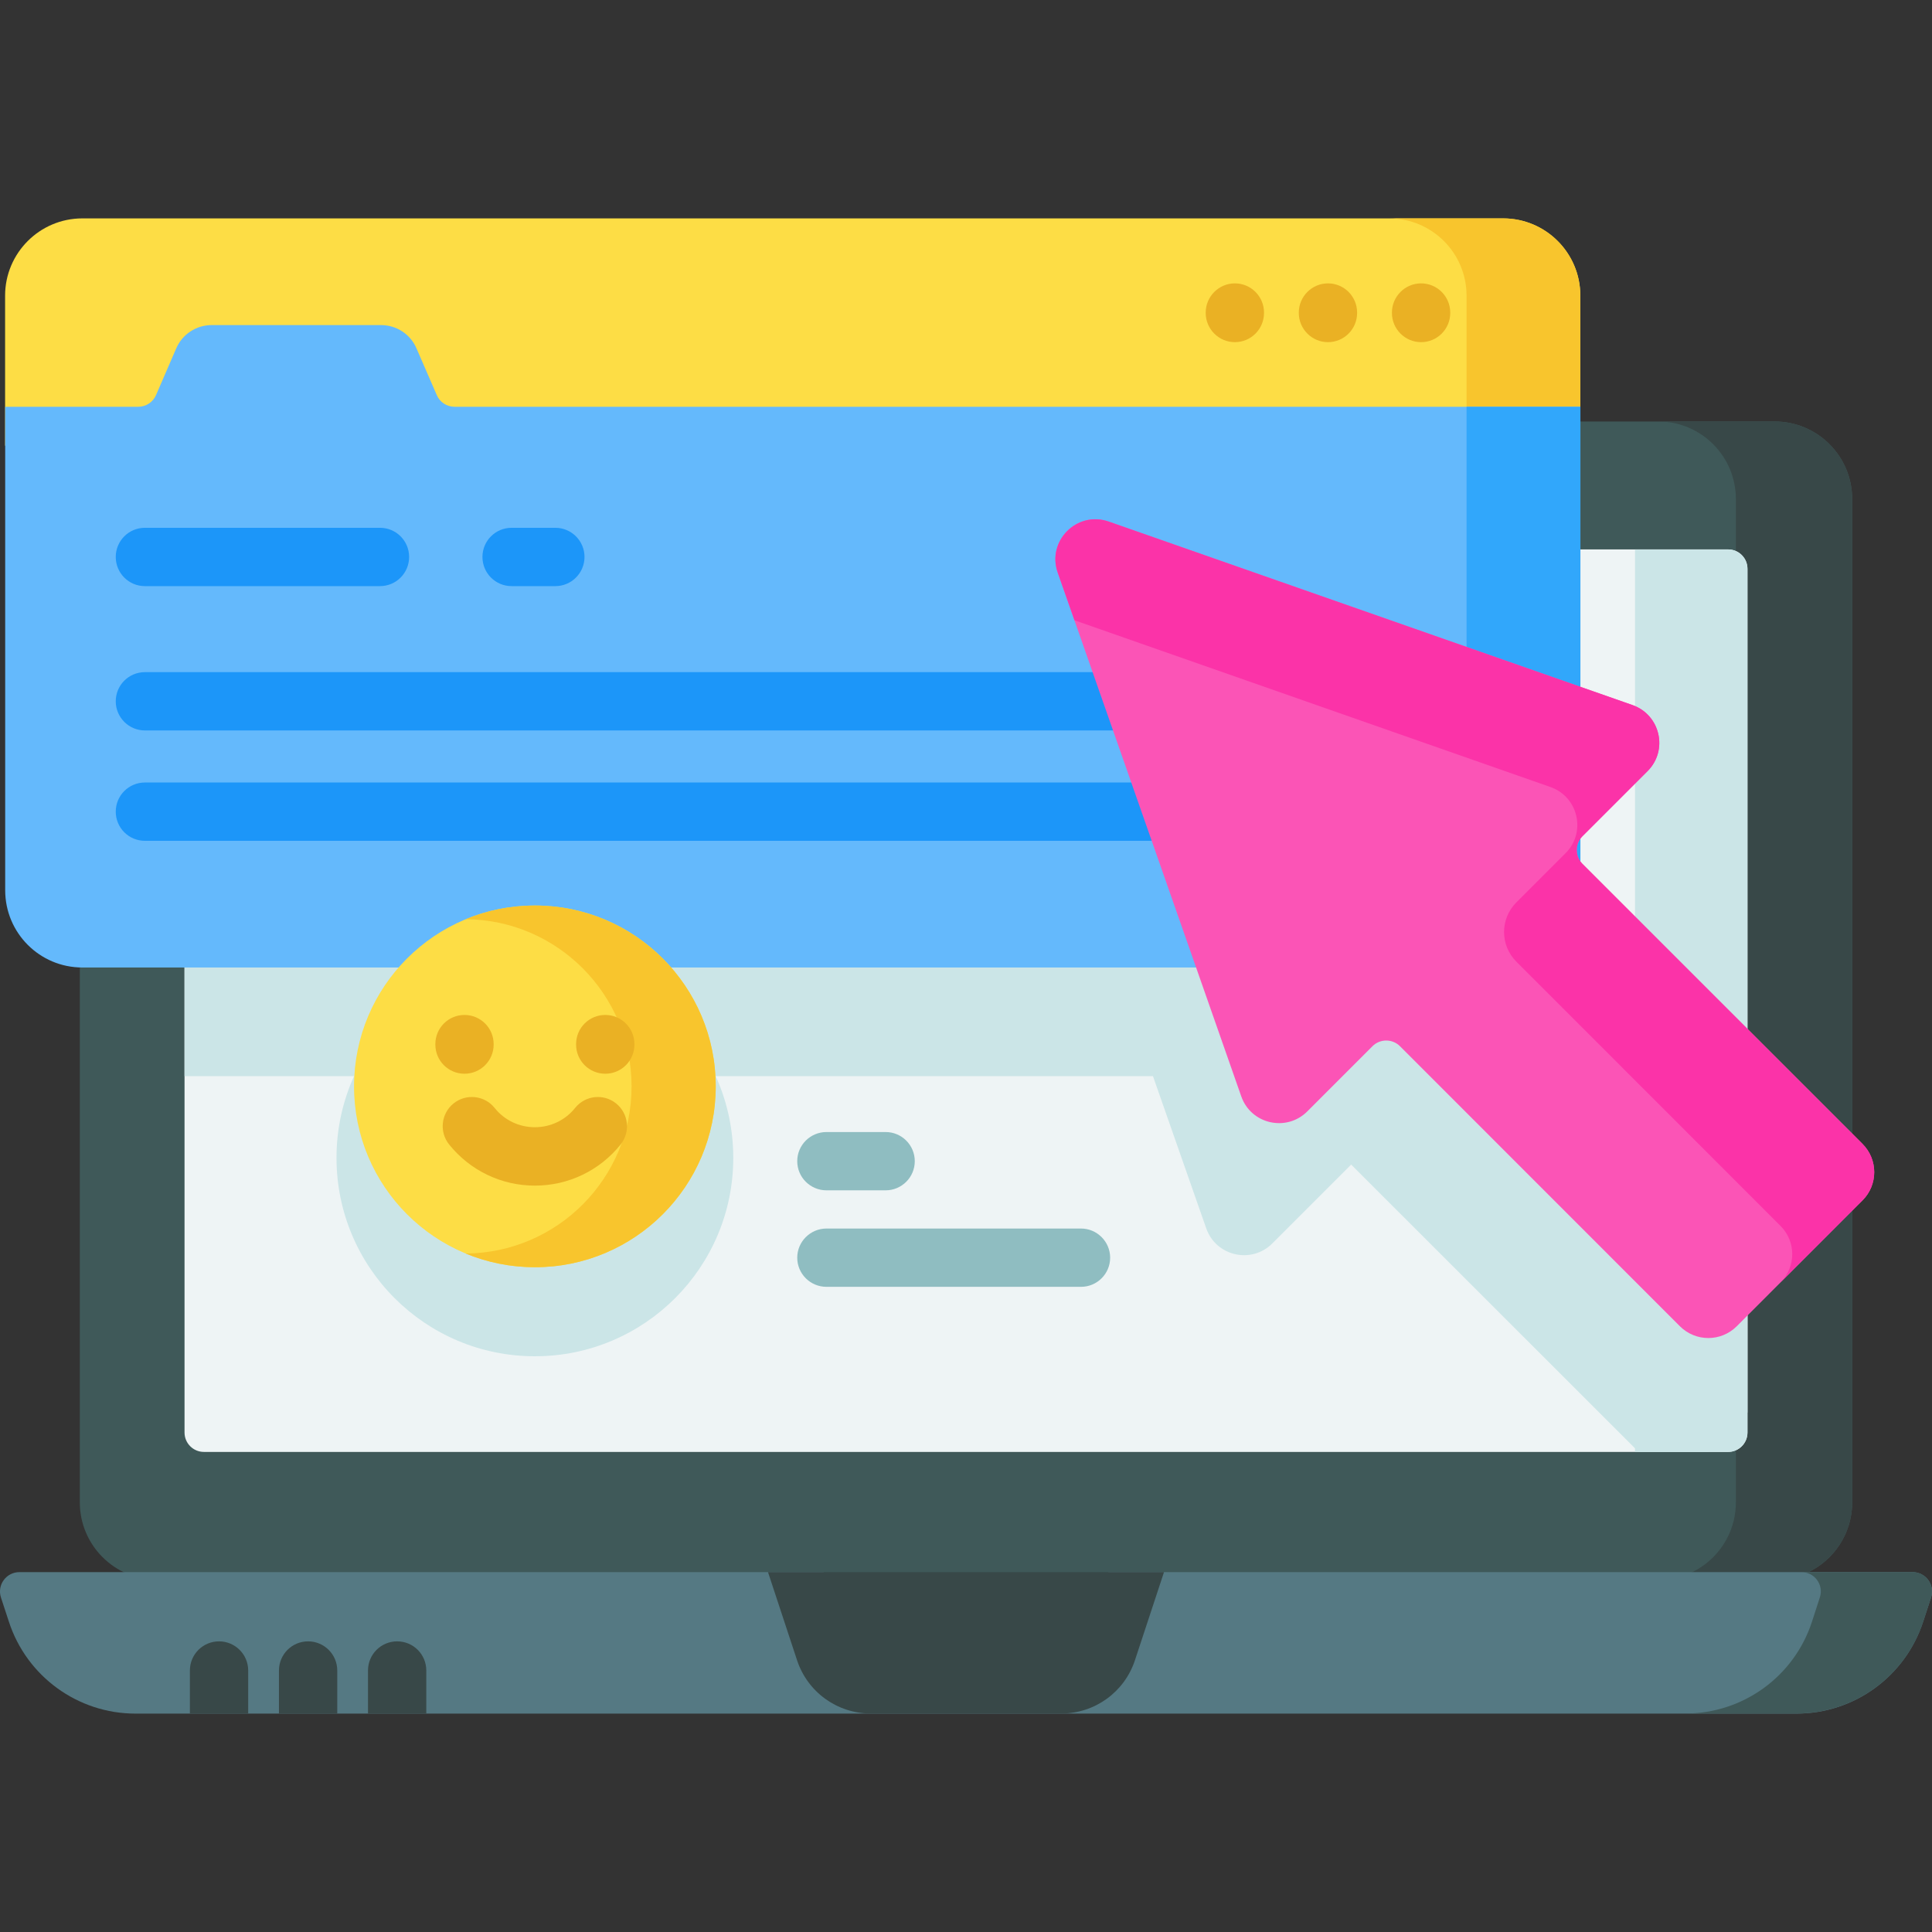 <?xml version="1.0" encoding="UTF-8"?>
<svg xmlns="http://www.w3.org/2000/svg" xmlns:xlink="http://www.w3.org/1999/xlink" width="80px" height="80px" viewBox="0 0 80 80" version="1.1">
<rect x="0" y="0" width="80" height="80" fill="#333333" stroke="none"/>
<g id="surface1">
<path style=" stroke:none;fill-rule:nonzero;fill:rgb(24.706%,34.902%,34.902%);fill-opacity:1;" d="M 76.695 20.664 L 76.695 62.207 C 76.695 63.984 75.258 65.418 73.484 65.418 L 6.516 65.418 C 4.742 65.418 3.305 63.98 3.305 62.207 L 3.305 20.664 C 3.305 18.891 4.742 17.453 6.516 17.453 L 73.484 17.453 C 75.258 17.453 76.695 18.891 76.695 20.664 Z M 76.695 20.664 "/>
<path style=" stroke:none;fill-rule:nonzero;fill:rgb(21.961%,28.235%,28.235%);fill-opacity:1;" d="M 76.695 20.664 L 76.695 62.211 C 76.695 63.98 75.258 65.422 73.484 65.422 L 68.668 65.422 C 70.441 65.422 71.879 63.98 71.879 62.211 L 71.879 20.664 C 71.879 18.891 70.441 17.453 68.668 17.453 L 73.484 17.453 C 75.258 17.453 76.695 18.891 76.695 20.664 Z M 76.695 20.664 "/>
<path style=" stroke:none;fill-rule:nonzero;fill:rgb(93.333%,95.686%,96.078%);fill-opacity:1;" d="M 72.359 23.555 L 72.359 59.316 C 72.359 59.762 72 60.121 71.555 60.121 L 8.445 60.121 C 8 60.121 7.641 59.762 7.641 59.316 L 7.641 23.555 C 7.641 23.109 8 22.75 8.445 22.75 L 71.555 22.75 C 72 22.75 72.359 23.109 72.359 23.555 Z M 72.359 23.555 "/>
<path style=" stroke:none;fill-rule:nonzero;fill:rgb(79.608%,89.804%,90.588%);fill-opacity:1;" d="M 30.363 47.945 C 30.363 43.406 26.684 39.73 22.148 39.73 C 17.609 39.73 13.934 43.406 13.934 47.945 C 13.934 52.48 17.609 56.16 22.148 56.16 C 26.684 56.16 30.363 52.48 30.363 47.945 Z M 30.363 47.945 "/>
<path style=" stroke:none;fill-rule:nonzero;fill:rgb(79.608%,89.804%,90.588%);fill-opacity:1;" d="M 72.359 49.52 L 72.359 58.488 L 70.727 60.121 L 67.852 60.121 L 55.949 48.223 L 52.684 51.488 C 51.82 52.352 50.352 52.016 49.949 50.867 L 47.742 44.562 L 7.641 44.562 L 7.641 22.75 L 63.039 22.75 L 63.039 42.438 L 65.281 42.438 Z M 72.359 49.52 "/>
<path style=" stroke:none;fill-rule:nonzero;fill:rgb(79.608%,89.804%,90.588%);fill-opacity:1;" d="M 67.703 22.75 L 67.703 60.121 L 71.555 60.121 C 72 60.121 72.359 59.762 72.359 59.316 L 72.359 23.555 C 72.359 23.109 72 22.75 71.555 22.75 Z M 67.703 22.75 "/>
<path style=" stroke:none;fill-rule:nonzero;fill:rgb(33.333%,47.451%,51.373%);fill-opacity:1;" d="M 79.961 66.148 L 79.633 67.148 C 78.895 69.418 76.777 70.957 74.391 70.957 L 5.609 70.957 C 3.223 70.957 1.105 69.418 0.367 67.148 L 0.039 66.148 C -0.129 65.629 0.258 65.098 0.805 65.098 L 34.102 65.098 L 34.863 67.422 C 35.148 68.281 35.949 68.863 36.852 68.863 L 43.148 68.863 C 44.051 68.863 44.852 68.281 45.137 67.422 L 45.898 65.098 L 79.195 65.098 C 79.742 65.098 80.129 65.629 79.961 66.148 Z M 79.961 66.148 "/>
<path style=" stroke:none;fill-rule:nonzero;fill:rgb(24.706%,34.902%,34.902%);fill-opacity:1;" d="M 79.961 66.148 L 79.637 67.148 C 78.895 69.418 76.777 70.953 74.391 70.953 L 69.789 70.953 C 72.176 70.953 74.293 69.418 75.031 67.148 L 75.355 66.148 C 75.527 65.629 75.141 65.098 74.594 65.098 L 79.195 65.098 C 79.742 65.098 80.129 65.629 79.961 66.148 Z M 79.961 66.148 "/>
<path style=" stroke:none;fill-rule:nonzero;fill:rgb(21.961%,28.235%,28.235%);fill-opacity:1;" d="M 43.945 70.953 L 36.055 70.953 C 34.668 70.953 33.438 70.066 33.004 68.746 L 31.801 65.098 L 48.199 65.098 L 46.996 68.746 C 46.562 70.066 45.332 70.953 43.945 70.953 Z M 43.945 70.953 "/>
<path style=" stroke:none;fill-rule:nonzero;fill:rgb(21.961%,28.235%,28.235%);fill-opacity:1;" d="M 10.277 69.172 L 10.277 70.957 L 7.863 70.957 L 7.863 69.172 C 7.863 68.504 8.402 67.965 9.07 67.965 C 9.734 67.965 10.277 68.504 10.277 69.172 Z M 10.277 69.172 "/>
<path style=" stroke:none;fill-rule:nonzero;fill:rgb(21.961%,28.235%,28.235%);fill-opacity:1;" d="M 13.965 69.172 L 13.965 70.957 L 11.551 70.957 L 11.551 69.172 C 11.551 68.504 12.09 67.965 12.758 67.965 C 13.422 67.965 13.965 68.504 13.965 69.172 Z M 13.965 69.172 "/>
<path style=" stroke:none;fill-rule:nonzero;fill:rgb(21.961%,28.235%,28.235%);fill-opacity:1;" d="M 17.652 69.172 L 17.652 70.957 L 15.238 70.957 L 15.238 69.172 C 15.238 68.504 15.777 67.965 16.445 67.965 C 17.113 67.965 17.652 68.504 17.652 69.172 Z M 17.652 69.172 "/>
<path style=" stroke:none;fill-rule:nonzero;fill:rgb(99.216%,86.667%,27.059%);fill-opacity:1;" d="M 65.438 12.242 L 65.438 18.453 L 18.824 18.453 C 17.859 18.453 16.988 17.883 16.605 17 L 15.781 15.07 L 8.773 15.062 L 7.938 16.996 C 7.555 17.883 6.684 18.453 5.719 18.453 L 0.211 18.453 L 0.211 12.242 C 0.211 10.477 1.645 9.043 3.41 9.043 L 62.242 9.043 C 64.008 9.043 65.438 10.477 65.438 12.242 Z M 65.438 12.242 "/>
<path style=" stroke:none;fill-rule:nonzero;fill:rgb(97.255%,77.255%,17.647%);fill-opacity:1;" d="M 65.438 12.242 L 65.438 18.453 L 60.727 18.453 L 60.727 12.242 C 60.727 10.477 59.293 9.043 57.527 9.043 L 62.242 9.043 C 64.008 9.043 65.438 10.477 65.438 12.242 Z M 65.438 12.242 "/>
<path style=" stroke:none;fill-rule:nonzero;fill:rgb(39.216%,72.549%,98.824%);fill-opacity:1;" d="M 65.441 16.844 L 65.441 36.863 C 65.441 38.633 64.008 40.062 62.242 40.062 L 3.41 40.062 C 1.645 40.062 0.215 38.633 0.215 36.863 L 0.215 16.844 L 5.719 16.844 C 6.043 16.844 6.332 16.656 6.461 16.359 L 7.297 14.426 C 7.551 13.84 8.125 13.461 8.766 13.461 L 15.777 13.461 C 16.418 13.461 16.996 13.84 17.246 14.426 L 18.086 16.359 C 18.211 16.656 18.504 16.844 18.824 16.844 Z M 65.441 16.844 "/>
<path style=" stroke:none;fill-rule:nonzero;fill:rgb(19.216%,65.49%,98.431%);fill-opacity:1;" d="M 65.441 16.844 L 65.441 36.863 C 65.441 38.629 64.008 40.062 62.242 40.062 L 57.527 40.062 C 59.293 40.062 60.727 38.629 60.727 36.863 L 60.727 16.844 Z M 65.441 16.844 "/>
<path style=" stroke:none;fill-rule:nonzero;fill:rgb(91.765%,69.412%,14.118%);fill-opacity:1;" d="M 51.133 14.168 C 50.469 14.168 49.926 13.625 49.926 12.961 L 49.926 12.941 C 49.926 12.277 50.469 11.734 51.133 11.734 C 51.801 11.734 52.34 12.277 52.34 12.941 L 52.34 12.961 C 52.34 13.625 51.801 14.168 51.133 14.168 Z M 51.133 14.168 "/>
<path style=" stroke:none;fill-rule:nonzero;fill:rgb(91.765%,69.412%,14.118%);fill-opacity:1;" d="M 54.988 14.168 C 54.324 14.168 53.781 13.625 53.781 12.961 L 53.781 12.941 C 53.781 12.277 54.324 11.734 54.988 11.734 C 55.656 11.734 56.195 12.277 56.195 12.941 L 56.195 12.961 C 56.195 13.625 55.656 14.168 54.988 14.168 Z M 54.988 14.168 "/>
<path style=" stroke:none;fill-rule:nonzero;fill:rgb(91.765%,69.412%,14.118%);fill-opacity:1;" d="M 58.844 14.168 C 58.18 14.168 57.637 13.625 57.637 12.961 L 57.637 12.941 C 57.637 12.277 58.18 11.734 58.844 11.734 C 59.512 11.734 60.051 12.277 60.051 12.941 L 60.051 12.961 C 60.051 13.625 59.512 14.168 58.844 14.168 Z M 58.844 14.168 "/>
<path style=" stroke:none;fill-rule:nonzero;fill:rgb(10.98%,58.824%,97.647%);fill-opacity:1;" d="M 15.734 24.27 L 6 24.27 C 5.332 24.27 4.793 23.73 4.793 23.062 C 4.793 22.395 5.332 21.855 6 21.855 L 15.734 21.855 C 16.402 21.855 16.941 22.395 16.941 23.062 C 16.941 23.73 16.402 24.27 15.734 24.27 Z M 15.734 24.27 "/>
<path style=" stroke:none;fill-rule:nonzero;fill:rgb(10.98%,58.824%,97.647%);fill-opacity:1;" d="M 22.996 24.27 L 21.184 24.27 C 20.516 24.27 19.977 23.73 19.977 23.062 C 19.977 22.395 20.516 21.855 21.184 21.855 L 22.996 21.855 C 23.66 21.855 24.203 22.395 24.203 23.062 C 24.203 23.73 23.66 24.27 22.996 24.27 Z M 22.996 24.27 "/>
<path style=" stroke:none;fill-rule:nonzero;fill:rgb(10.98%,58.824%,97.647%);fill-opacity:1;" d="M 59.652 30.246 L 6 30.246 C 5.332 30.246 4.793 29.703 4.793 29.039 C 4.793 28.371 5.332 27.832 6 27.832 L 59.652 27.832 C 60.32 27.832 60.859 28.371 60.859 29.039 C 60.859 29.703 60.32 30.246 59.652 30.246 Z M 59.652 30.246 "/>
<path style=" stroke:none;fill-rule:nonzero;fill:rgb(10.98%,58.824%,97.647%);fill-opacity:1;" d="M 59.652 34.816 L 6 34.816 C 5.332 34.816 4.793 34.277 4.793 33.609 C 4.793 32.941 5.332 32.402 6 32.402 L 59.652 32.402 C 60.32 32.402 60.859 32.941 60.859 33.609 C 60.859 34.277 60.32 34.816 59.652 34.816 Z M 59.652 34.816 "/>
<path style=" stroke:none;fill-rule:nonzero;fill:rgb(98.431%,32.941%,71.373%);fill-opacity:1;" d="M 67.598 29.195 L 45.91 21.598 C 44.598 21.137 43.34 22.398 43.797 23.707 L 51.398 45.398 C 51.801 46.551 53.27 46.883 54.133 46.02 L 56.832 43.32 C 57.145 43.008 57.656 43.008 57.969 43.32 L 69.566 54.922 C 70.215 55.566 71.262 55.566 71.91 54.922 L 77.121 49.707 C 77.77 49.062 77.77 48.012 77.121 47.363 L 65.523 35.766 C 65.211 35.453 65.211 34.941 65.523 34.629 L 68.223 31.93 C 69.086 31.066 68.75 29.598 67.598 29.195 Z M 67.598 29.195 "/>
<path style=" stroke:none;fill-rule:nonzero;fill:rgb(98.431%,20%,65.882%);fill-opacity:1;" d="M 68.223 31.93 L 65.523 34.629 C 65.211 34.945 65.211 35.453 65.523 35.77 L 77.121 47.367 C 77.77 48.012 77.77 49.062 77.121 49.707 L 73.727 53.102 C 74.375 52.457 74.375 51.406 73.727 50.762 L 62.793 39.824 C 62.109 39.145 62.109 38.043 62.793 37.363 L 64.828 35.328 C 65.691 34.465 65.355 32.996 64.203 32.59 L 44.492 25.684 L 43.797 23.707 C 43.34 22.398 44.598 21.141 45.91 21.598 L 67.598 29.195 C 68.75 29.602 69.086 31.066 68.223 31.93 Z M 68.223 31.93 "/>
<path style=" stroke:none;fill-rule:nonzero;fill:rgb(99.216%,86.667%,27.059%);fill-opacity:1;" d="M 29.637 44.984 C 29.637 40.848 26.285 37.496 22.148 37.496 C 18.012 37.496 14.66 40.848 14.66 44.984 C 14.66 49.121 18.012 52.473 22.148 52.473 C 26.285 52.473 29.637 49.121 29.637 44.984 Z M 29.637 44.984 "/>
<path style=" stroke:none;fill-rule:nonzero;fill:rgb(97.255%,77.255%,17.647%);fill-opacity:1;" d="M 29.637 44.984 C 29.637 49.121 26.285 52.473 22.148 52.473 C 21.133 52.473 20.164 52.27 19.281 51.906 C 23.082 51.879 26.152 48.789 26.152 44.984 C 26.152 41.18 23.082 38.09 19.281 38.062 C 20.164 37.699 21.133 37.496 22.148 37.496 C 26.285 37.496 29.637 40.848 29.637 44.984 Z M 29.637 44.984 "/>
<path style=" stroke:none;fill-rule:nonzero;fill:rgb(91.765%,69.412%,14.118%);fill-opacity:1;" d="M 19.234 44.461 C 18.566 44.461 18.027 43.922 18.027 43.254 L 18.027 43.234 C 18.027 42.566 18.566 42.027 19.234 42.027 C 19.898 42.027 20.441 42.566 20.441 43.234 L 20.441 43.254 C 20.441 43.922 19.898 44.461 19.234 44.461 Z M 19.234 44.461 "/>
<path style=" stroke:none;fill-rule:nonzero;fill:rgb(91.765%,69.412%,14.118%);fill-opacity:1;" d="M 25.062 44.461 C 24.395 44.461 23.855 43.922 23.855 43.254 L 23.855 43.234 C 23.855 42.566 24.395 42.027 25.062 42.027 C 25.73 42.027 26.27 42.566 26.27 43.234 L 26.27 43.254 C 26.27 43.922 25.73 44.461 25.062 44.461 Z M 25.062 44.461 "/>
<path style=" stroke:none;fill-rule:nonzero;fill:rgb(91.765%,69.412%,14.118%);fill-opacity:1;" d="M 22.148 49.094 C 20.762 49.094 19.469 48.473 18.598 47.391 C 18.18 46.871 18.262 46.109 18.781 45.691 C 19.301 45.273 20.062 45.355 20.48 45.875 C 20.887 46.387 21.496 46.676 22.148 46.676 C 22.797 46.676 23.406 46.387 23.816 45.875 C 24.234 45.355 24.992 45.273 25.512 45.691 C 26.031 46.109 26.113 46.871 25.699 47.391 C 24.828 48.473 23.535 49.094 22.148 49.094 Z M 22.148 49.094 "/>
<path style=" stroke:none;fill-rule:nonzero;fill:rgb(56.078%,74.118%,75.686%);fill-opacity:1;" d="M 36.672 49.289 L 34.223 49.289 C 33.555 49.289 33.012 48.75 33.012 48.082 C 33.012 47.414 33.555 46.875 34.223 46.875 L 36.672 46.875 C 37.336 46.875 37.879 47.414 37.879 48.082 C 37.879 48.75 37.336 49.289 36.672 49.289 Z M 36.672 49.289 "/>
<path style=" stroke:none;fill-rule:nonzero;fill:rgb(56.078%,74.118%,75.686%);fill-opacity:1;" d="M 44.762 53.285 L 34.223 53.285 C 33.555 53.285 33.012 52.746 33.012 52.078 C 33.012 51.414 33.555 50.871 34.223 50.871 L 44.762 50.871 C 45.426 50.871 45.969 51.414 45.969 52.078 C 45.969 52.746 45.426 53.285 44.762 53.285 Z M 44.762 53.285 "/>
</g>
</svg>
